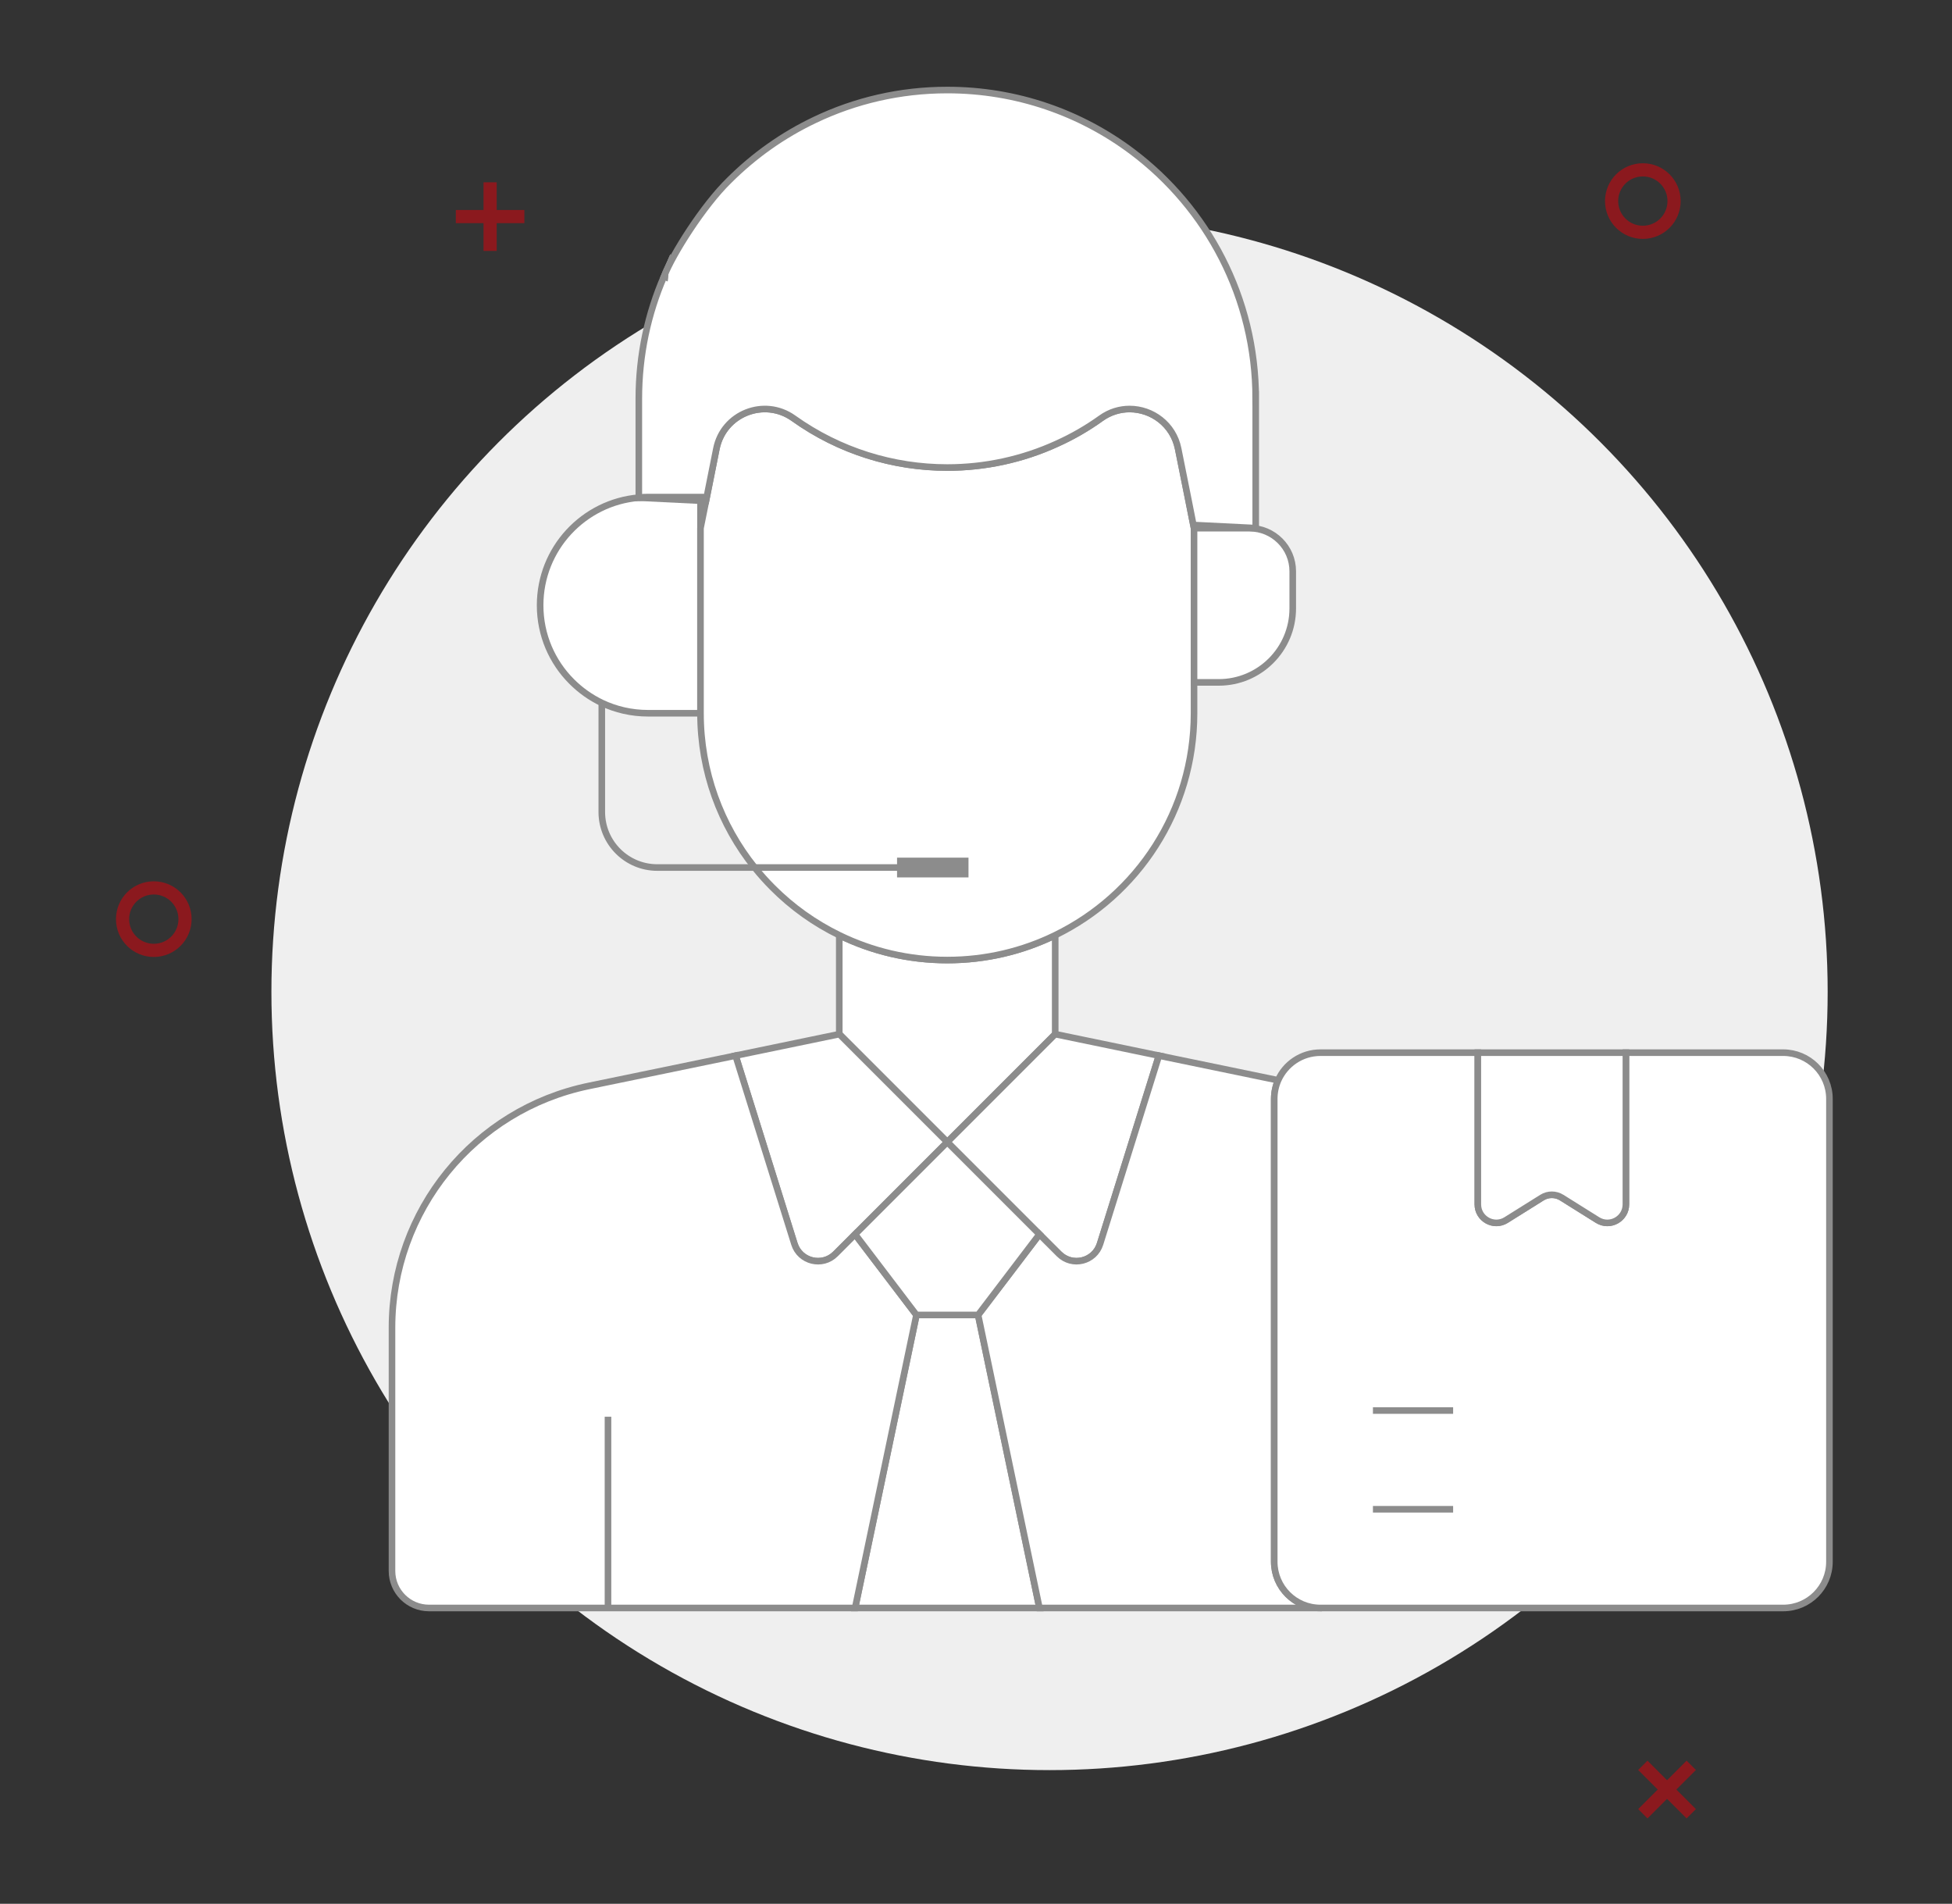<svg xmlns="http://www.w3.org/2000/svg" id="Layer_1" viewBox="0 0 296.24 288.86"><rect x="0" y="0" width="296.24" height="288.86" fill="#333333" stroke="none"/><defs><style>      .st0 {        stroke-width: 3px;      }      .st0, .st1, .st2 {        stroke: #8c8c8c;      }      .st0, .st1, .st2, .st3 {        stroke-miterlimit: 10;      }      .st0, .st1, .st3 {        fill: none;      }      .st4 {        fill: #efefef;      }      .st2 {        fill: #fff;      }      .st3 {        stroke: #8b191e;        stroke-width: 2px;      }    </style></defs><circle class="st4" cx="159.28" cy="150.49" r="118.09"></circle><path class="st3" d="M28.08,139.46c0,2.62-2.12,4.74-4.74,4.74s-4.74-2.12-4.74-4.74,2.12-4.74,4.74-4.74,4.74,2.12,4.74,4.74Z"></path><path class="st3" d="M254.06,30.51c0,2.62-2.12,4.74-4.74,4.74s-4.74-2.12-4.74-4.74,2.12-4.74,4.74-4.74,4.74,2.12,4.74,4.74Z"></path><line class="st3" x1="256.67" y1="267.85" x2="249.32" y2="275.2"></line><line class="st3" x1="256.67" y1="275.2" x2="249.32" y2="267.85"></line><line class="st3" x1="79.58" y1="32.86" x2="69.18" y2="32.86"></line><line class="st3" x1="74.38" y1="38.07" x2="74.38" y2="27.66"></line><g><line class="st1" x1="111.63" y1="160.17" x2="111.63" y2="160.16"></line><line class="st1" x1="175.88" y1="160.17" x2="175.88" y2="160.16"></line><path class="st2" d="M160.14,141.91v15l-16.38,16.38-16.38-16.38h-.01v-15.01c4.95,2.42,10.51,3.77,16.39,3.77s11.43-1.35,16.38-3.76Z"></path><path class="st2" d="M100.94,41.55l-.04.38-.1-.05c.04-.11.09-.22.14-.33Z"></path><path class="st2" d="M100.94,41.55l-.04.38-.1-.05c.04-.11.09-.22.14-.33Z"></path><path class="st2" d="M180.34,75.77l-19.89-8.47c2.31-1.04,4.53-2.32,6.65-3.84,1.34-.96,2.85-1.4,4.33-1.4,3.39,0,6.62,2.32,7.37,6.03l1.54,7.68Z"></path><path class="st2" d="M106.31,75.45v32.77h-7.96c-2.52,0-4.9-.56-7.02-1.57h0c-1.71-.82-3.24-1.91-4.56-3.23-2.97-2.96-4.8-7.06-4.8-11.58,0-8.58,6.59-15.62,14.98-16.33.46-.04.93-.06,1.4-.06h7.96Z"></path><path class="st2" d="M181.21,80.14v28.08c0,14.81-8.59,27.61-21.07,33.68h0c-4.95,2.42-10.5,3.77-16.38,3.77s-11.44-1.35-16.39-3.77c-3.76-1.83-7.17-4.27-10.09-7.2-.97-.97-1.89-1.99-2.75-3.07-5.14-6.41-8.22-14.55-8.22-23.41v-28.08l.83-4.13,1.58-7.92c1.06-5.33,7.27-7.79,11.7-4.63,6.98,4.99,15.16,7.48,23.34,7.48,5.7,0,11.4-1.21,16.69-3.64,2.31-1.04,4.53-2.32,6.65-3.84,1.34-.96,2.85-1.4,4.33-1.4,3.39,0,6.62,2.32,7.37,6.03l1.54,7.68.77,3.89.1.48Z"></path><path class="st2" d="M196.19,86.69v5.62c0,6.2-5.03,11.23-11.24,11.23h-3.74v-23.4h8.42c3.62,0,6.56,2.93,6.56,6.55Z"></path><polygon class="st2" points="157.75 243.98 129.77 243.98 139.08 199.52 148.44 199.52 157.75 243.98"></polygon><path class="st2" d="M143.76,173.29l-13.99,13.99-2.98,2.98c-1.99,1.99-5.39,1.16-6.23-1.53l-8.93-28.56,15.74-3.26h.01l16.38,16.38Z"></path><path class="st2" d="M139.08,199.52l-9.31,44.46h-64.66c-3.1,0-5.62-2.51-5.62-5.62v-36.91c0-17.76,12.47-33.08,29.87-36.68l22.27-4.6,8.93,28.56c.84,2.69,4.24,3.52,6.23,1.53l2.98-2.98,9.31,12.24Z"></path><path class="st2" d="M175.88,160.17l-8.93,28.56c-.84,2.69-4.23,3.52-6.22,1.53l-2.98-2.98-13.99-13.99,16.38-16.38,15.74,3.26Z"></path><path class="st2" d="M200.4,243.98h-42.65l-9.31-44.46,9.31-12.24,2.98,2.98c1.99,1.99,5.38,1.16,6.22-1.53l8.93-28.56,18.09,3.74c-.38.87-.59,1.82-.59,2.83v70.22c0,3.88,3.14,7.02,7.02,7.02Z"></path><path class="st1" d="M91.33,106.65v16.55c0,4.66,3.77,8.43,8.42,8.43h44.01"></path><line class="st1" x1="92.27" y1="214.96" x2="92.27" y2="243.98"></line><polygon class="st2" points="157.75 187.28 148.44 199.52 139.08 199.52 129.77 187.28 143.76 173.29 157.75 187.28"></polygon><path class="st2" d="M277.64,166.74v70.22c0,3.88-3.14,7.02-7.02,7.02h-70.22c-3.88,0-7.02-3.14-7.02-7.02v-70.22c0-1.01.21-1.96.59-2.83,1.09-2.47,3.56-4.19,6.43-4.19h23.88v23.02c0,2.2,2.42,3.55,4.29,2.38l5.45-3.41c.91-.57,2.07-.57,2.98,0l5.45,3.41c1.87,1.17,4.3-.18,4.3-2.38v-23.02h23.87c3.88,0,7.02,3.14,7.02,7.02Z"></path><path class="st2" d="M246.75,159.72v23.02c0,2.2-2.43,3.55-4.3,2.38l-5.45-3.41c-.91-.57-2.07-.57-2.98,0l-5.45,3.41c-1.87,1.17-4.29-.18-4.29-2.38v-23.02h22.47Z"></path><g><line class="st1" x1="208.36" y1="214.02" x2="220.53" y2="214.02"></line><line class="st1" x1="220.53" y1="229" x2="208.36" y2="229"></line></g><path class="st2" d="M190.57,60.48v19.65l-9.46-.47-.77-3.89-1.54-7.68c-.75-3.71-3.98-6.03-7.37-6.03-1.48,0-2.99.44-4.33,1.4-2.12,1.52-4.34,2.8-6.65,3.84-5.29,2.43-10.99,3.64-16.69,3.64-8.18,0-16.36-2.49-23.34-7.48-4.43-3.16-10.64-.7-11.7,4.63l-1.58,7.92-.83-.04v-.52h-7.96c-.47,0-.94.02-1.4.06v-15.03c0-6.61,1.37-12.91,3.85-18.6l.1.05.04-.38c-.05.11-.1.22-.14.33h-.01c1.26-3.25,5.91-10.67,9.87-14.51,3.77-3.76,8.16-6.88,13.03-9.19,6.08-2.9,12.88-4.52,20.07-4.52,10.52,0,20.24,3.47,28.06,9.34,11.38,8.54,18.75,22.15,18.75,37.48Z"></path><path class="st2" d="M106.31,75.45v.52l-9.36-.46c.46-.04.93-.06,1.4-.06h7.96Z"></path><path class="st2" d="M100.94,41.55l-.04.38-.1-.05c.04-.11.09-.22.14-.33Z"></path></g><line class="st0" x1="136.14" y1="131.63" x2="146.98" y2="131.63"></line></svg>